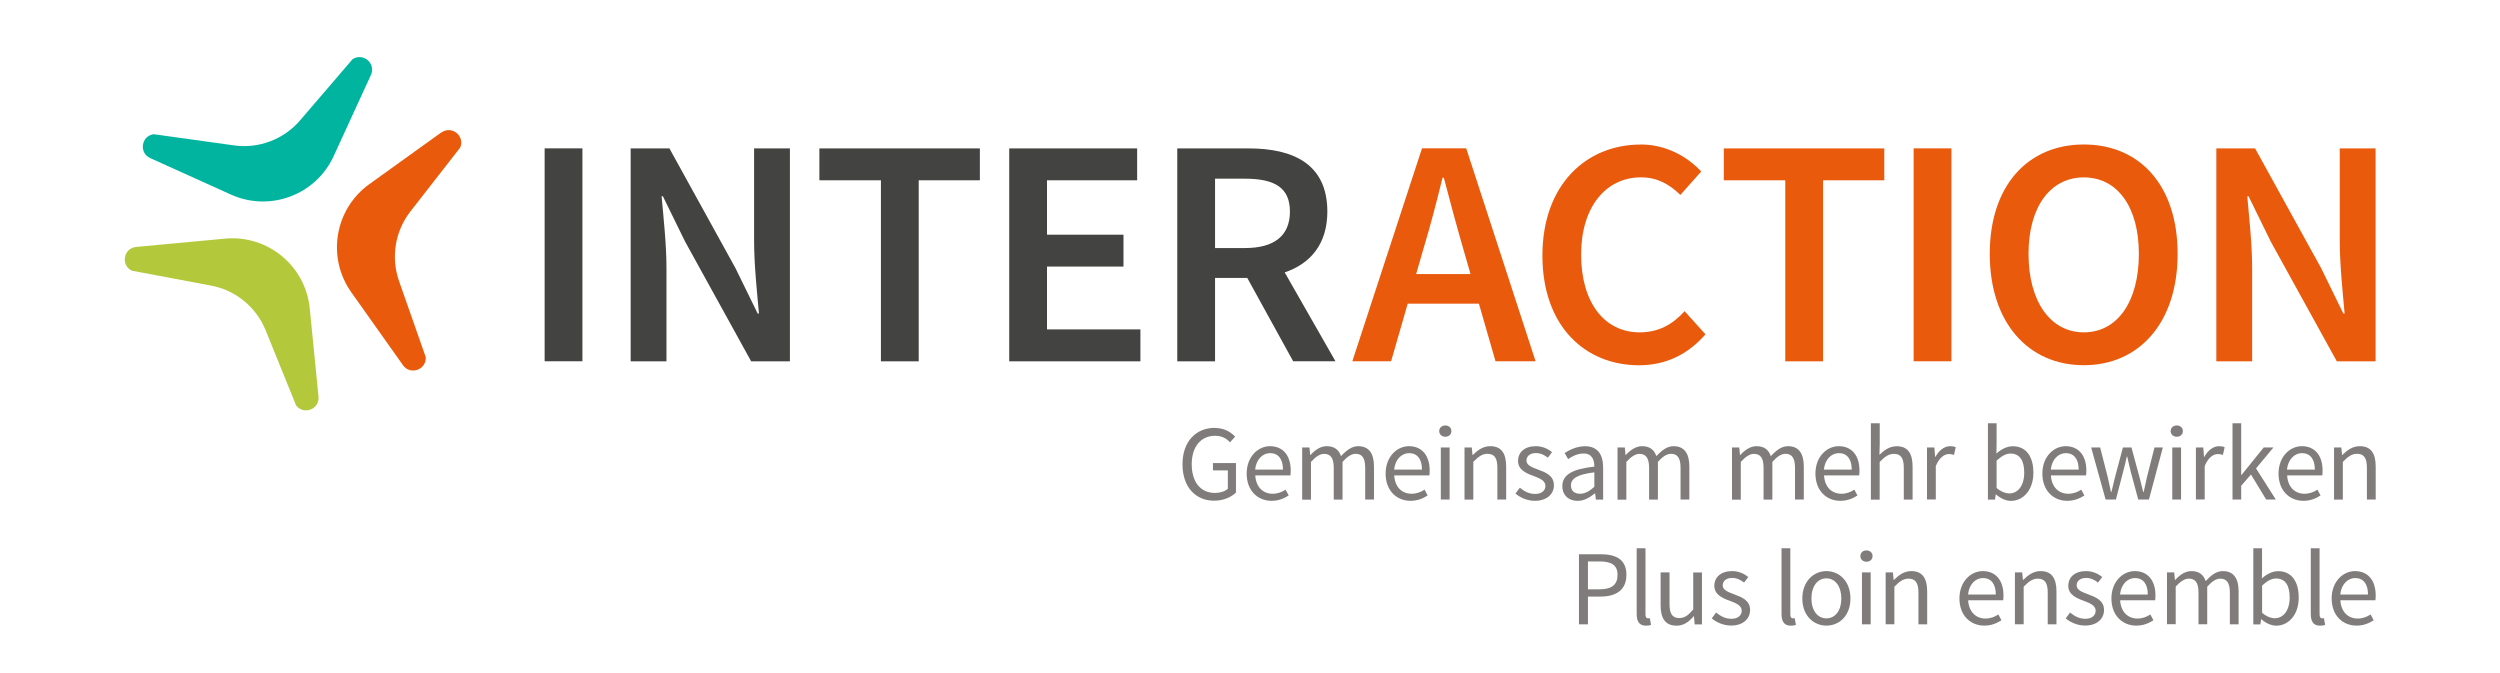 <?xml version="1.0" encoding="UTF-8"?>
<svg id="Logo" xmlns="http://www.w3.org/2000/svg" version="1.1" viewBox="0 0 406.28 109.45">
  <!-- Generator: Adobe Illustrator 29.3.0, SVG Export Plug-In . SVG Version: 2.1.0 Build 146)  -->
  <defs>
    <style>
      .st0 {
        fill: #e95a0c;
      }

      .st1 {
        fill: #00b4a0;
      }

      .st2 {
        fill: #807c7b;
      }

      .st3 {
        fill: none;
      }

      .st4 {
        fill: #b4c83c;
      }

      .st5 {
        fill: #434341;
      }
    </style>
  </defs>
  <g>
    <g>
      <path class="st4" d="M51.76,64.45l-1.42-14.33c-.69-6.92-6.83-11.98-13.75-11.34l-14.46,1.35c-2.05.19-2.56,2.95-.71,3.86l12.87,2.42c4,.75,7.35,3.49,8.88,7.27l4.95,12.21c1.25,1.62,3.85.6,3.64-1.44"/>
      <path class="st0" d="M71.72,21.52l-11.69,8.4c-5.65,4.05-6.96,11.91-2.94,17.58l8.4,11.85c1.19,1.68,3.83.74,3.7-1.31l-4.34-12.36c-1.35-3.84-.65-8.11,1.85-11.32l8.1-10.39c.78-1.9-1.41-3.63-3.07-2.43"/>
      <path class="st1" d="M24.41,25.69l13.12,5.93c6.33,2.86,13.79.07,16.69-6.24l6.06-13.2c.86-1.87-1.28-3.69-2.99-2.55l-8.53,9.94c-2.65,3.09-6.7,4.62-10.73,4.06l-13.05-1.82c-2.03.27-2.44,3.03-.57,3.88"/>
      <rect class="st5" x="88.51" y="24.11" width="6.14" height="34.6"/>
      <path class="st5" d="M102.49,24.12h6.3l10.74,19.47,3.6,7.36h.21c-.32-3.55-.79-7.94-.79-11.8v-15.03h5.82v34.6h-6.3l-10.74-19.47-3.6-7.35h-.21c.32,3.65.79,7.83.79,11.69v15.13h-5.82V24.12Z"/>
      <polygon class="st5" points="143.16 29.3 133.16 29.3 133.16 24.12 159.24 24.12 159.24 29.3 149.3 29.3 149.3 58.72 143.16 58.72 143.16 29.3"/>
      <polygon class="st5" points="164.01 24.12 184.8 24.12 184.8 29.3 170.15 29.3 170.15 38.14 182.58 38.14 182.58 43.32 170.15 43.32 170.15 53.53 185.33 53.53 185.33 58.72 164.01 58.72 164.01 24.12"/>
      <path class="st5" d="M197.46,40.31h4.87c4.76,0,7.3-2.01,7.3-5.93s-2.54-5.34-7.3-5.34h-4.87v11.27ZM210.16,58.72l-7.46-13.55h-5.24v13.55h-6.14V24.12h11.64c7.2,0,12.75,2.54,12.75,10.26,0,5.29-2.75,8.47-6.93,9.89l8.25,14.44h-6.88Z"/>
      <path class="st0" d="M238.98,44.54l-1.22-4.23c-1.06-3.65-2.12-7.62-3.12-11.43h-.21c-.95,3.86-1.96,7.78-3.07,11.43l-1.22,4.23h8.84ZM240.36,49.35h-11.59l-2.7,9.36h-6.3l11.32-34.6h7.19l11.27,34.6h-6.51l-2.7-9.36Z"/>
      <path class="st0" d="M266.63,23.48c4.23,0,7.67,2.06,9.84,4.39l-3.39,3.81c-1.8-1.75-3.76-2.86-6.4-2.86-5.66,0-9.73,4.76-9.73,12.54s3.76,12.65,9.52,12.65c3.07,0,5.34-1.27,7.3-3.44l3.39,3.76c-2.8,3.23-6.4,5.03-10.79,5.03-8.78,0-15.71-6.35-15.71-17.83s7.09-18.04,15.98-18.04"/>
      <polygon class="st0" points="290.13 29.3 280.14 29.3 280.14 24.12 306.22 24.12 306.22 29.3 296.27 29.3 296.27 58.72 290.13 58.72 290.13 29.3"/>
      <rect class="st0" x="310.99" y="24.11" width="6.14" height="34.6"/>
      <path class="st0" d="M347.59,41.26c0-7.73-3.55-12.43-8.94-12.43s-8.99,4.71-8.99,12.43,3.55,12.75,8.99,12.75,8.94-4.97,8.94-12.75M323.36,41.26c0-11.16,6.24-17.78,15.29-17.78s15.24,6.61,15.24,17.78-6.24,18.09-15.24,18.09-15.29-6.88-15.29-18.09"/>
      <path class="st0" d="M360.18,24.12h6.3l10.74,19.47,3.6,7.36h.21c-.32-3.55-.79-7.94-.79-11.8v-15.03h5.82v34.6h-6.3l-10.74-19.47-3.6-7.35h-.21c.32,3.65.79,7.83.79,11.69v15.13h-5.82V24.12Z"/>
    </g>
    <g>
      <g>
        <path class="st2" d="M259.92,95.77c2,0,2.95-.73,2.95-2.34s-.99-2.19-2.95-2.19h-1.86v4.53h1.86ZM256.6,90.07h3.51c2.52,0,4.2.85,4.2,3.35s-1.72,3.53-4.2,3.53h-2.05v4.51h-1.46v-11.39Z"/>
        <path class="st2" d="M265.99,89.1h1.42v10.77c0,.45.19.62.4.62.09,0,.16,0,.31-.03l.19,1.08c-.19.09-.43.14-.82.14-1.08,0-1.51-.68-1.51-1.91v-10.66Z"/>
        <path class="st2" d="M269.88,93.02h1.44v5.16c0,1.58.47,2.26,1.58,2.26.87,0,1.48-.43,2.27-1.42v-5.99h1.42v8.44h-1.18l-.12-1.32h-.05c-.78.92-1.61,1.53-2.78,1.53-1.79,0-2.59-1.15-2.59-3.3v-5.35Z"/>
        <path class="st2" d="M278.9,99.55c.73.59,1.47,1.01,2.48,1.01,1.11,0,1.67-.59,1.67-1.32,0-.87-1.01-1.25-1.93-1.6-1.2-.43-2.52-1.01-2.52-2.43s1.08-2.4,2.9-2.4c1.06,0,1.98.44,2.62.96l-.68.9c-.57-.43-1.18-.75-1.93-.75-1.06,0-1.55.57-1.55,1.21,0,.78.92,1.09,1.88,1.46,1.21.45,2.57.96,2.57,2.55,0,1.37-1.09,2.52-3.09,2.52-1.2,0-2.34-.5-3.14-1.16l.71-.96Z"/>
        <path class="st2" d="M289.53,89.1h1.42v10.77c0,.45.19.62.4.62.09,0,.16,0,.31-.03l.19,1.08c-.19.09-.43.14-.82.14-1.08,0-1.51-.68-1.51-1.91v-10.66Z"/>
        <path class="st2" d="M296.81,100.49c1.46,0,2.43-1.3,2.43-3.23s-.97-3.27-2.43-3.27-2.43,1.32-2.43,3.27.99,3.23,2.43,3.23M296.81,92.81c2.07,0,3.91,1.62,3.91,4.45s-1.84,4.41-3.91,4.41-3.91-1.62-3.91-4.41,1.84-4.45,3.91-4.45"/>
        <path class="st2" d="M302.59,93.02h1.42v8.44h-1.42v-8.44ZM302.33,90.37c0-.56.43-.92.99-.92s.99.36.99.92-.43.92-.99.92-.99-.38-.99-.92"/>
        <path class="st2" d="M306.44,93.02h1.18l.12,1.22h.05c.8-.8,1.67-1.43,2.83-1.43,1.77,0,2.57,1.15,2.57,3.3v5.35h-1.42v-5.16c0-1.58-.49-2.26-1.6-2.26-.87,0-1.46.45-2.31,1.3v6.11h-1.42v-8.44Z"/>
        <path class="st2" d="M324.34,96.62c0-1.72-.76-2.68-2.08-2.68-1.18,0-2.26.97-2.43,2.68h4.52ZM322.22,92.81c2.15,0,3.37,1.55,3.37,3.96,0,.29-.02.57-.05.78h-5.69c.1,1.82,1.2,2.97,2.81,2.97.8,0,1.48-.26,2.1-.66l.5.94c-.73.47-1.63.87-2.78.87-2.26,0-4.05-1.65-4.05-4.41s1.86-4.45,3.79-4.45"/>
        <path class="st2" d="M327.45,93.02h1.18l.12,1.22h.05c.8-.8,1.67-1.43,2.83-1.43,1.77,0,2.57,1.15,2.57,3.3v5.35h-1.42v-5.16c0-1.58-.49-2.26-1.6-2.26-.87,0-1.46.45-2.31,1.3v6.11h-1.42v-8.44Z"/>
        <path class="st2" d="M336.42,99.55c.73.59,1.47,1.01,2.48,1.01,1.11,0,1.67-.59,1.67-1.32,0-.87-1.01-1.25-1.93-1.6-1.2-.43-2.52-1.01-2.52-2.43s1.08-2.4,2.9-2.4c1.06,0,1.98.44,2.62.96l-.68.9c-.57-.43-1.18-.75-1.93-.75-1.06,0-1.55.57-1.55,1.21,0,.78.92,1.09,1.88,1.46,1.21.45,2.57.96,2.57,2.55,0,1.37-1.09,2.52-3.09,2.52-1.2,0-2.34-.5-3.14-1.16l.71-.96Z"/>
        <path class="st2" d="M349.04,96.62c0-1.72-.76-2.68-2.08-2.68-1.18,0-2.26.97-2.43,2.68h4.52ZM346.92,92.81c2.15,0,3.37,1.55,3.37,3.96,0,.29-.02.57-.05.78h-5.69c.1,1.82,1.2,2.97,2.81,2.97.8,0,1.48-.26,2.1-.66l.5.94c-.73.47-1.63.87-2.78.87-2.26,0-4.05-1.65-4.05-4.41s1.86-4.45,3.79-4.45"/>
        <path class="st2" d="M352.15,93.02h1.18l.12,1.22h.05c.73-.8,1.61-1.43,2.62-1.43,1.29,0,1.98.61,2.33,1.62.89-.96,1.75-1.62,2.78-1.62,1.74,0,2.57,1.15,2.57,3.3v5.35h-1.42v-5.16c0-1.58-.5-2.26-1.56-2.26-.66,0-1.34.43-2.12,1.3v6.11h-1.42v-5.16c0-1.58-.5-2.26-1.58-2.26-.62,0-1.34.43-2.12,1.3v6.11h-1.42v-8.44Z"/>
        <path class="st2" d="M369.68,100.47c1.39,0,2.42-1.27,2.42-3.35,0-1.86-.63-3.11-2.22-3.11-.71,0-1.46.4-2.26,1.15v4.43c.75.64,1.51.89,2.07.89M366.19,89.1h1.42v3.37l-.03,1.53c.76-.68,1.7-1.18,2.64-1.18,2.19,0,3.35,1.69,3.35,4.29,0,2.88-1.72,4.57-3.65,4.57-.78,0-1.67-.38-2.41-1.04h-.05l-.12.83h-1.15v-12.37Z"/>
        <path class="st2" d="M375.54,89.1h1.42v10.77c0,.45.19.62.4.62.09,0,.16,0,.31-.03l.19,1.08c-.19.09-.43.14-.82.14-1.08,0-1.51-.68-1.51-1.91v-10.66Z"/>
        <path class="st2" d="M384.83,96.62c0-1.72-.76-2.68-2.08-2.68-1.18,0-2.26.97-2.43,2.68h4.52ZM382.71,92.81c2.15,0,3.37,1.55,3.37,3.96,0,.29-.02.57-.05.78h-5.69c.1,1.82,1.2,2.97,2.81,2.97.8,0,1.48-.26,2.1-.66l.5.94c-.73.47-1.63.87-2.78.87-2.26,0-4.05-1.65-4.05-4.41s1.86-4.45,3.79-4.45"/>
      </g>
      <g>
        <g>
          <path class="st2" d="M197.46,69.55c1.55,0,2.59.71,3.27,1.41l-.84.92c-.57-.61-1.29-1.06-2.42-1.06-2.31,0-3.8,1.78-3.8,4.61s1.36,4.68,3.8,4.68c.82,0,1.62-.26,2.07-.68v-2.98h-2.42v-1.2h3.74v4.8c-.75.73-2.02,1.32-3.55,1.32-2.99,0-5.14-2.19-5.14-5.92s2.21-5.92,5.27-5.92"/>
          <path class="st2" d="M208.5,76.32c0-1.72-.76-2.68-2.09-2.68-1.18,0-2.26.97-2.44,2.68h4.53ZM206.38,72.51c2.16,0,3.38,1.55,3.38,3.97,0,.3-.02.57-.05.78h-5.71c.1,1.83,1.2,2.98,2.82,2.98.8,0,1.48-.26,2.11-.66l.5.94c-.73.47-1.63.87-2.78.87-2.26,0-4.05-1.65-4.05-4.42s1.86-4.46,3.8-4.46"/>
          <path class="st2" d="M211.62,72.72h1.18l.12,1.22h.05c.73-.8,1.62-1.43,2.63-1.43,1.29,0,1.98.61,2.33,1.62.89-.96,1.76-1.62,2.78-1.62,1.74,0,2.58,1.15,2.58,3.31v5.36h-1.43v-5.17c0-1.58-.5-2.26-1.56-2.26-.66,0-1.34.44-2.12,1.31v6.13h-1.43v-5.17c0-1.58-.51-2.26-1.58-2.26-.63,0-1.34.44-2.12,1.31v6.13h-1.43v-8.46Z"/>
          <path class="st2" d="M231.09,76.32c0-1.72-.77-2.68-2.09-2.68-1.18,0-2.26.97-2.44,2.68h4.53ZM228.96,72.51c2.16,0,3.38,1.55,3.38,3.97,0,.3-.02.57-.05.78h-5.71c.1,1.83,1.2,2.98,2.82,2.98.8,0,1.48-.26,2.11-.66l.5.94c-.73.47-1.63.87-2.78.87-2.26,0-4.05-1.65-4.05-4.42s1.86-4.46,3.8-4.46"/>
          <path class="st2" d="M234.15,72.72h1.43v8.46h-1.43v-8.46ZM233.89,70.06c0-.56.44-.92.99-.92s.99.36.99.92-.44.92-.99.92-.99-.38-.99-.92"/>
          <path class="st2" d="M238,72.72h1.18l.12,1.22h.05c.8-.8,1.67-1.43,2.84-1.43,1.78,0,2.58,1.15,2.58,3.31v5.36h-1.43v-5.17c0-1.58-.49-2.26-1.6-2.26-.87,0-1.46.45-2.31,1.31v6.13h-1.43v-8.46Z"/>
          <path class="st2" d="M246.99,79.26c.73.59,1.48,1.01,2.49,1.01,1.11,0,1.67-.59,1.67-1.32,0-.87-1.01-1.25-1.93-1.6-1.2-.43-2.52-1.01-2.52-2.44s1.08-2.4,2.9-2.4c1.06,0,1.98.44,2.63.96l-.68.91c-.57-.44-1.18-.75-1.93-.75-1.06,0-1.55.57-1.55,1.22,0,.78.92,1.1,1.88,1.46,1.22.45,2.58.96,2.58,2.56,0,1.37-1.1,2.52-3.1,2.52-1.2,0-2.35-.51-3.15-1.17l.71-.96Z"/>
          <path class="st2" d="M256.78,80.24c.82,0,1.5-.4,2.32-1.13v-2.35c-2.84.35-3.8,1.04-3.8,2.12,0,.96.64,1.36,1.48,1.36M259.1,75.82c0-1.08-.37-2.12-1.74-2.12-.99,0-1.86.45-2.52.91l-.57-.99c.78-.5,1.97-1.1,3.32-1.1,2.07,0,2.94,1.37,2.94,3.48v5.19h-1.18l-.12-1.01h-.04c-.82.66-1.76,1.22-2.8,1.22-1.43,0-2.49-.89-2.49-2.4,0-1.84,1.6-2.77,5.2-3.17"/>
          <path class="st2" d="M262.87,72.72h1.18l.12,1.22h.05c.73-.8,1.62-1.43,2.63-1.43,1.29,0,1.98.61,2.33,1.62.89-.96,1.76-1.62,2.78-1.62,1.74,0,2.58,1.15,2.58,3.31v5.36h-1.43v-5.17c0-1.58-.5-2.26-1.56-2.26-.66,0-1.34.44-2.12,1.31v6.13h-1.43v-5.17c0-1.58-.51-2.26-1.58-2.26-.63,0-1.34.44-2.12,1.31v6.13h-1.43v-8.46Z"/>
          <path class="st2" d="M281.47,72.72h1.18l.12,1.22h.05c.73-.8,1.62-1.43,2.63-1.43,1.29,0,1.98.61,2.33,1.62.89-.96,1.76-1.62,2.78-1.62,1.74,0,2.58,1.15,2.58,3.31v5.36h-1.43v-5.17c0-1.58-.5-2.26-1.56-2.26-.66,0-1.34.44-2.12,1.31v6.13h-1.43v-5.17c0-1.58-.5-2.26-1.58-2.26-.63,0-1.34.44-2.12,1.31v6.13h-1.43v-8.46Z"/>
          <path class="st2" d="M300.93,76.32c0-1.72-.77-2.68-2.09-2.68-1.18,0-2.26.97-2.44,2.68h4.53ZM298.81,72.51c2.16,0,3.38,1.55,3.38,3.97,0,.3-.02.57-.05.78h-5.71c.1,1.83,1.2,2.98,2.82,2.98.8,0,1.48-.26,2.1-.66l.51.94c-.73.47-1.63.87-2.78.87-2.26,0-4.05-1.65-4.05-4.42s1.86-4.46,3.79-4.46"/>
          <path class="st2" d="M304.05,68.79h1.43v3.38l-.05,1.74c.8-.77,1.65-1.39,2.82-1.39,1.77,0,2.57,1.15,2.57,3.31v5.36h-1.43v-5.17c0-1.58-.49-2.26-1.6-2.26-.87,0-1.46.45-2.32,1.31v6.13h-1.43v-12.39Z"/>
          <path class="st2" d="M313.18,72.72h1.18l.12,1.53h.05c.57-1.06,1.44-1.74,2.4-1.74.37,0,.63.05.9.17l-.28,1.25c-.28-.09-.47-.14-.82-.14-.71,0-1.56.52-2.14,1.95v5.43h-1.43v-8.46Z"/>
          <path class="st2" d="M326.54,80.19c1.39,0,2.42-1.27,2.42-3.36,0-1.86-.63-3.12-2.23-3.12-.71,0-1.46.4-2.26,1.15v4.44c.75.64,1.51.89,2.07.89M323.04,68.79h1.43v3.38l-.03,1.53c.77-.68,1.7-1.18,2.65-1.18,2.19,0,3.36,1.69,3.36,4.3,0,2.89-1.72,4.58-3.65,4.58-.78,0-1.67-.38-2.42-1.04h-.05l-.12.83h-1.15v-12.39Z"/>
          <path class="st2" d="M337.81,76.32c0-1.72-.77-2.68-2.09-2.68-1.18,0-2.26.97-2.44,2.68h4.53ZM335.68,72.51c2.16,0,3.38,1.55,3.38,3.97,0,.3-.02.57-.05.78h-5.71c.1,1.83,1.2,2.98,2.82,2.98.8,0,1.48-.26,2.11-.66l.51.94c-.73.47-1.64.87-2.78.87-2.26,0-4.05-1.65-4.05-4.42s1.86-4.46,3.79-4.46"/>
          <path class="st2" d="M339.84,72.72h1.46l1.25,4.89c.19.8.35,1.56.51,2.35h.07c.19-.78.37-1.57.57-2.35l1.3-4.89h1.39l1.32,4.89c.21.8.4,1.56.59,2.35h.07c.19-.78.35-1.55.52-2.35l1.24-4.89h1.36l-2.26,8.46h-1.74l-1.22-4.54c-.21-.8-.36-1.58-.57-2.44h-.07c-.19.85-.37,1.65-.59,2.45l-1.18,4.53h-1.67l-2.35-8.46Z"/>
          <path class="st2" d="M353.02,72.72h1.43v8.46h-1.43v-8.46ZM352.76,70.06c0-.56.44-.92.99-.92s.99.36.99.92-.44.92-.99.92-.99-.38-.99-.92"/>
          <path class="st2" d="M356.88,72.72h1.18l.12,1.53h.05c.57-1.06,1.44-1.74,2.4-1.74.37,0,.63.05.9.17l-.28,1.25c-.28-.09-.47-.14-.82-.14-.71,0-1.56.52-2.14,1.95v5.43h-1.43v-8.46Z"/>
        </g>
        <polygon class="st2" points="362.81 68.79 364.22 68.79 364.22 77.18 364.28 77.18 367.88 72.72 369.46 72.72 366.63 76.12 369.85 81.18 368.28 81.18 365.81 77.11 364.22 78.95 364.22 81.18 362.81 81.18 362.81 68.79"/>
        <g>
          <path class="st2" d="M376.19,76.32c0-1.72-.77-2.68-2.09-2.68-1.18,0-2.26.97-2.44,2.68h4.53ZM374.07,72.51c2.16,0,3.38,1.55,3.38,3.97,0,.3-.02.57-.05.78h-5.71c.1,1.83,1.2,2.98,2.82,2.98.8,0,1.48-.26,2.1-.66l.51.94c-.73.47-1.64.87-2.78.87-2.26,0-4.05-1.65-4.05-4.42s1.86-4.46,3.79-4.46"/>
          <path class="st2" d="M379.31,72.72h1.18l.12,1.22h.05c.8-.8,1.67-1.43,2.84-1.43,1.78,0,2.58,1.15,2.58,3.31v5.36h-1.43v-5.17c0-1.58-.49-2.26-1.6-2.26-.87,0-1.46.45-2.31,1.31v6.13h-1.43v-8.46Z"/>
        </g>
      </g>
    </g>
  </g>
  <rect class="st3" x=".79" y="0" width="404.7" height="109.45"/>
</svg>